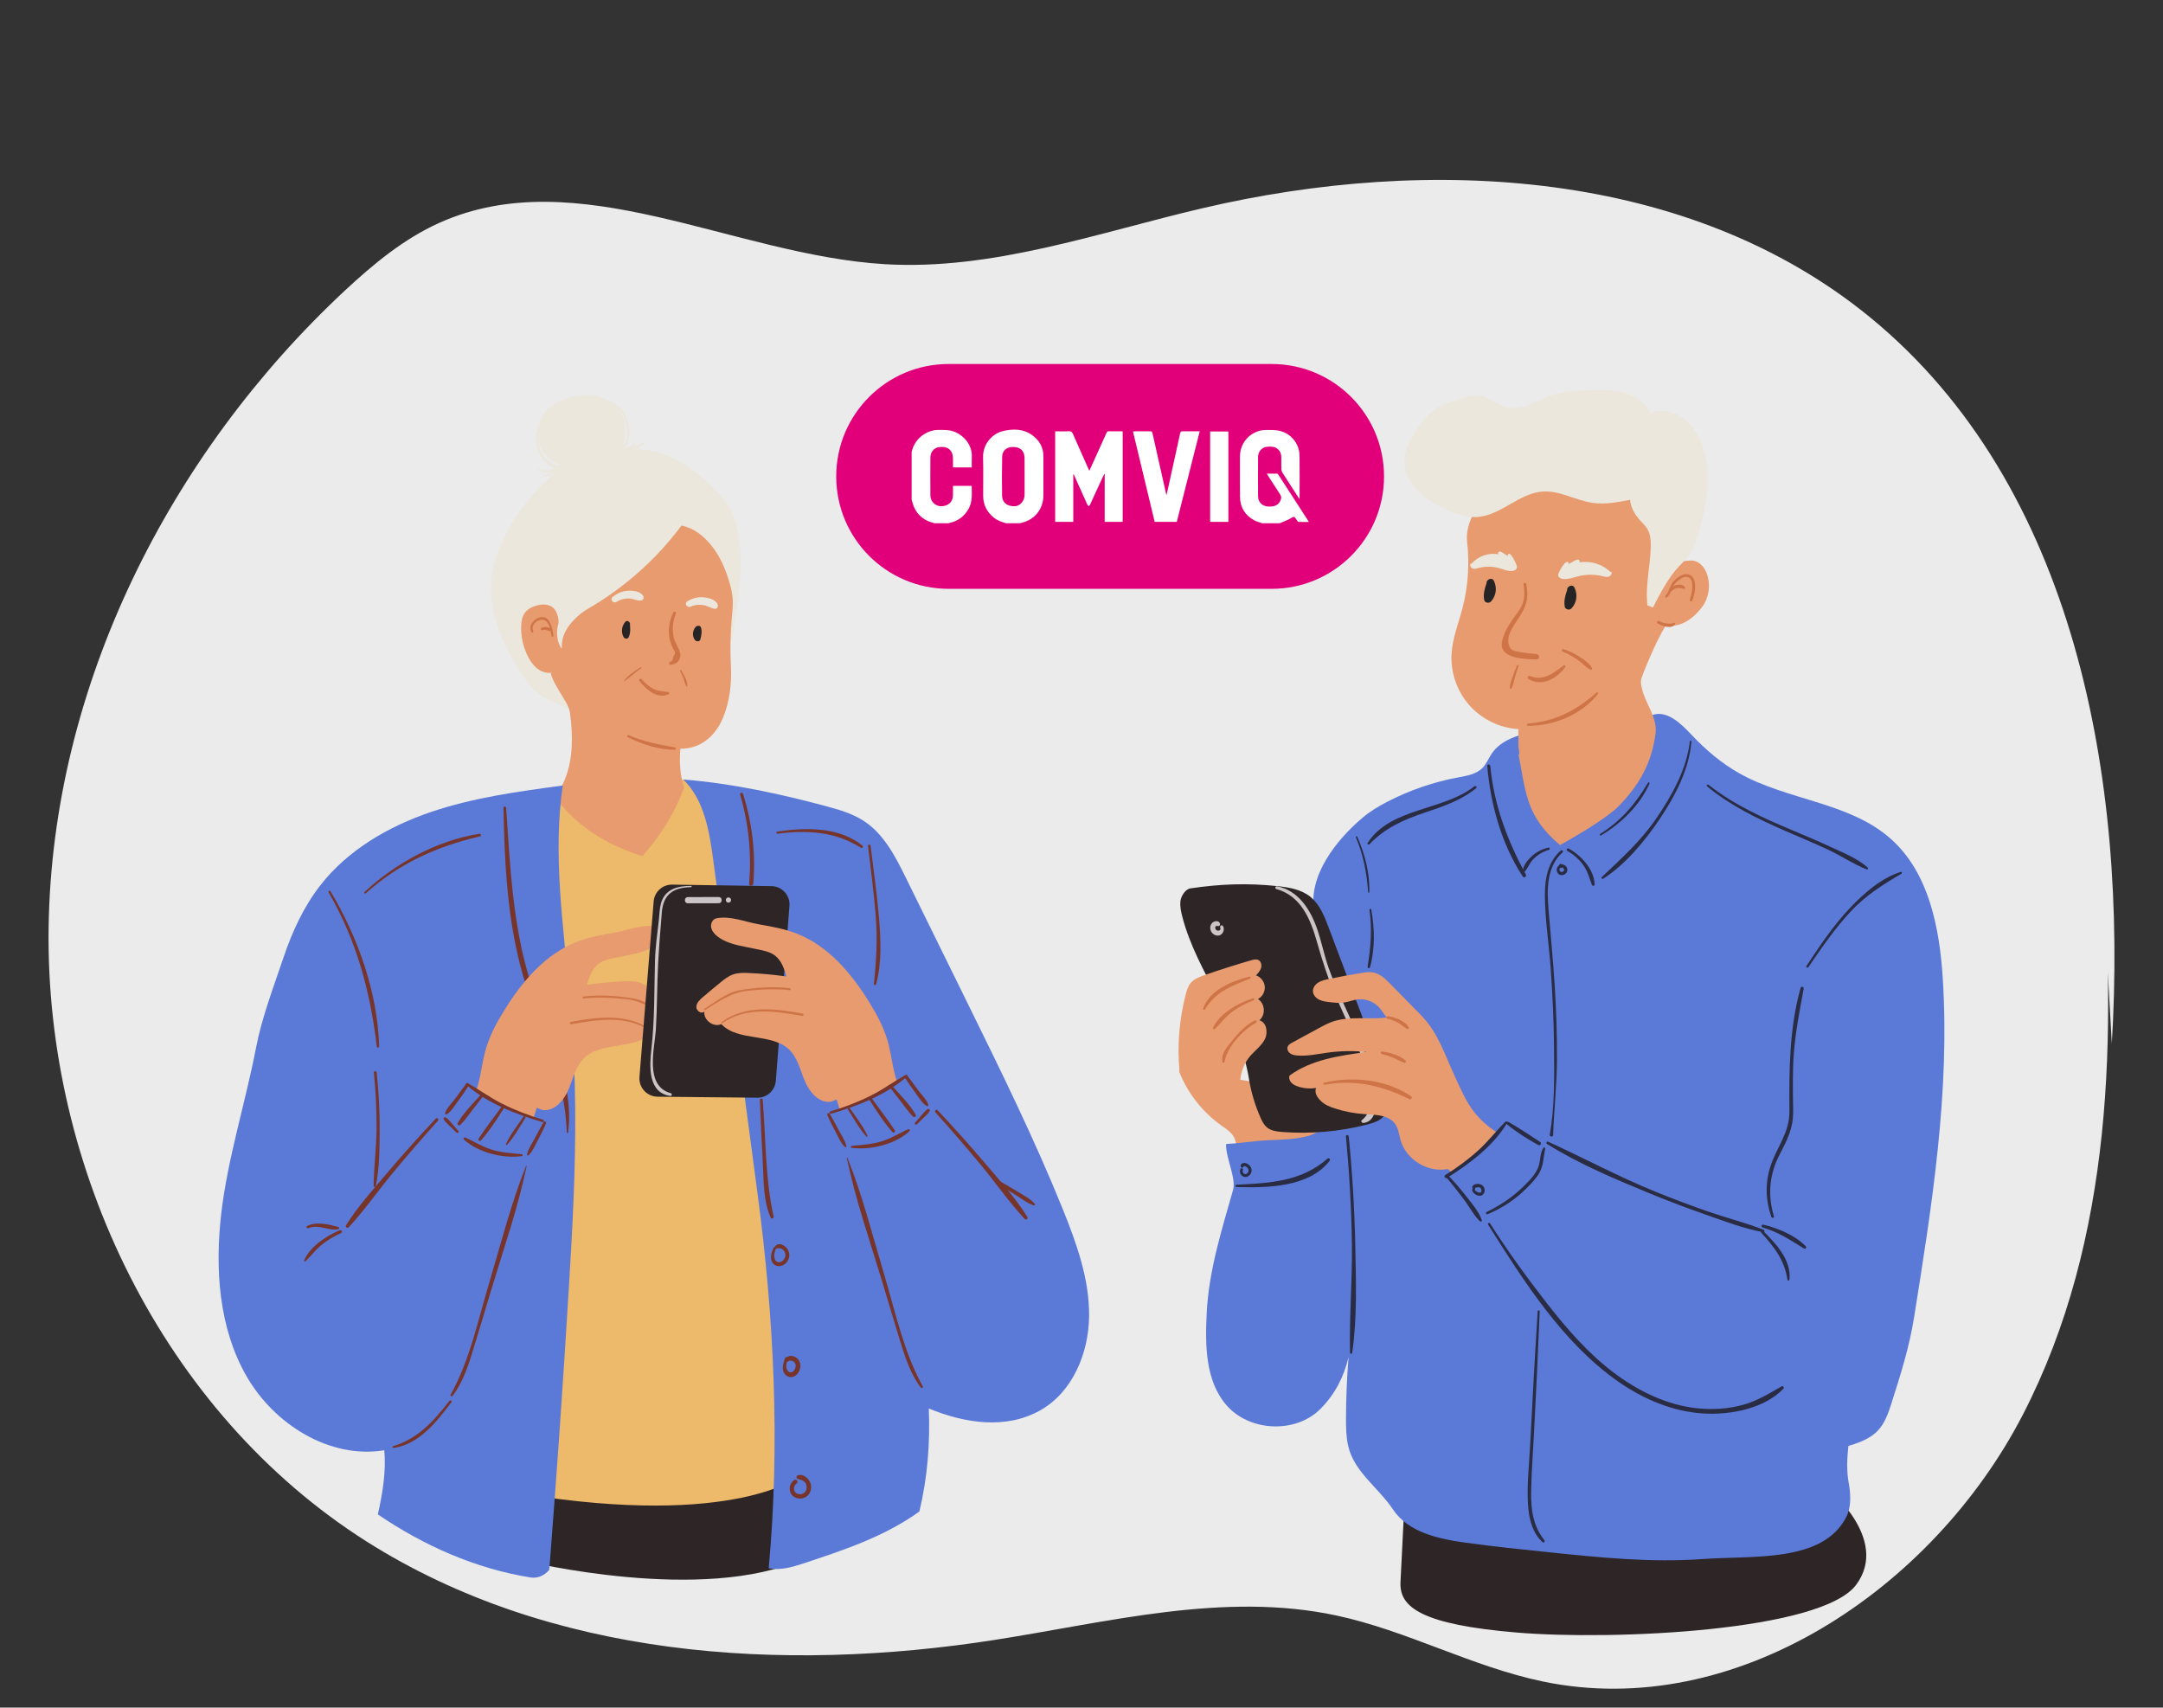 <?xml version="1.0" encoding="UTF-8"?> <svg xmlns="http://www.w3.org/2000/svg" xmlns:xlink="http://www.w3.org/1999/xlink" version="1.1" width="500pt" height="394.71pt" viewBox="0 0 500 394.71"><rect x="0" y="0" width="500" height="394.71" fill="#333333" stroke="none"/><defs><clipPath id="clip_402"><path transform="matrix(1,0,0,-1,0,394.71)" d="M0 394.71H500V0H0Z"></path></clipPath></defs><g><g id="layer_1" data-name=""> </g><g id="layer_1" data-name=""> </g><g id="layer_1" data-name=""> </g><g id="layer_1" data-name=""> </g><g id="layer_1" data-name=""> </g><g id="layer_1" data-name=""> </g><g id="layer_1" data-name=""><g clip-path="url(#clip_402)"><path transform="matrix(1,0,0,-1,488.171,241.229)" d="M0 0C3.649 61.125-8.441 128.958-55.78 167.798-97.587 202.1-157.613 205.432-210.263 193.086-234.527 187.396-258.703 178.695-283.582 180.162-318.622 182.228-354.65 204.104-386.658 189.698-394.828 186.021-401.843 180.212-408.399 174.107-449.121 136.183-476.145 82.47-476.933 26.829-477.721-28.812-450.46-85.279-403.458-115.067-361.101-141.911-307.593-145.568-258.051-137.803-231.874-133.7-205.193-126.651-179.28-132.182-162.921-135.674-147.903-144.03-131.527-147.443-87.001-156.722-41.401-126.132-20.539-85.716 .322-45.299 1.266 2.385-2.698 47.695" fill="#ebebeb"></path><path transform="matrix(1,0,0,-1,121.647,360.868)" d="M0 0C0 0 40.992-9.971 63.981 .554 86.97 11.079 70.628 34.899 70.628 34.899L18.003 32.96-4.985 19.111Z" fill="#2e2626"></path><path transform="matrix(1,0,0,-1,131.111,163.823)" d="M0 0C-2.03 1.252-4.416 1.873-6.363 3.251-8.217 4.562-9.551 6.473-10.772 8.388-14.76 14.645-18.043 21.79-17.539 29.193-17.23 33.729-15.507 38.067-13.28 42.03-10.209 47.493-5.764 52.138-.958 56.16-3.67 56.846-5.921 59.108-6.594 61.823-7.267 64.538-6.333 67.59-4.256 69.463-3.255 70.366-2.034 70.993-.777 71.478 1.72 72.441 4.493 72.87 7.092 72.232 9.691 71.594 12.075 69.775 12.974 67.254 13.831 64.851 13.286 62.202 12.734 59.711 16.814 60.455 20.81 59.639 24.555 57.856 28.3 56.072 31.557 53.39 34.437 50.405 35.592 49.209 36.7 47.949 37.524 46.506 38.377 45.011 38.907 43.352 39.284 41.673 40.864 34.637 39.825 27.309 38.78 20.173 38.572 18.75 38.362 17.322 37.98 15.936 37.594 14.534 37.033 13.184 36.366 11.892 33.969 7.243 30.116 3.305 25.382 1.081 17.648-2.552 7.272-4.487 0 0" fill="#ebe7dd"></path><path transform="matrix(1,0,0,-1,130.092,181.569)" d="M0 0 27.874 1.386 42.694-7.569 54.836-159.552C54.836-159.552 40.182-171.694-9.223-163.739L-13.828-23.898Z" fill="#edb96a"></path><path transform="matrix(1,0,0,-1,157.966,180.183)" d="M0 0C4.885-4.79 6.044-12.109 6.945-18.892 10.353-44.551 13.761-70.21 17.169-95.869 20.978-124.545 22.368-153.495 19.733-182.302 22.199-182.834 24.854-182.144 27.251-181.358 36.76-178.243 46.437-175.044 54.56-169.199 56.442-161.268 57.055-153.533 56.737-145.387 65.1-148.83 74.549-150.256 82.443-145.843 89.9-141.676 93.671-132.711 93.789-124.169 93.906-115.628 90.955-107.365 87.759-99.443 81.247-83.306 73.557-67.675 65.875-52.062 63.903-48.054 61.931-44.046 59.959-40.038 57.137-34.302 54.315-28.566 51.492-22.83 49.058-17.883 46.425-12.704 41.83-9.657 39.247-7.944 36.223-7.038 33.23-6.232 22.392-3.312 11.189-.885 0 0" fill="#5b79d7"></path><path transform="matrix(1,0,0,-1,148.507,197.893)" d="M0 0C4.12 4.668 7.478 9.966 9.613 15.814 8.7 18.828 8.48 21.696 8.785 24.829 13.329 24.753 16.784 27.666 18.565 31.847 20.17 35.613 20.665 39.867 20.451 43.955 20.256 47.659 20.326 51.376 20.658 55.07 20.789 56.53 20.962 57.996 20.865 59.459 20.769 60.905 20.411 62.323 19.982 63.708 19.102 66.55 17.895 69.332 16.046 71.663 14.197 73.995 11.945 75.784 9.041 76.433 1.73 66.594-8.16 58.689-19.367 53.727-19.358 55.101-19.772 56.875-20.921 57.629-21.951 58.305-23.307 58.252-24.494 57.918-25.527 57.628-26.543 57.112-27.175 56.244-27.805 55.38-27.984 54.269-28.024 53.2-28.117 50.754-27.569 48.287-26.45 46.11-25.892 45.025-25.176 43.992-24.193 43.269-23.21 42.545-21.929 42.162-20.743 42.449-20.899 42.392-21.056 42.335-21.212 42.279-20.736 40.498-19.581 38.781-18.65 37.191-17.883 35.88-16.948 34.595-16.747 33.089-16.059 27.919-15.98 22.56-17.934 17.724-18.493 16.341-19.273 14.91-20.632 14.298-15.858 7.237-8.156 2.474 0 0" fill="#e79b6e"></path><path transform="matrix(1,0,0,-1,159.646,140.224)" d="M0 0C.988 .44 2.09 .529 3.15 .323 4.029 .152 4.732-.436 5.625-.495 6.21-.533 6.412 .112 6.225 .552 5.754 1.665 4.133 2.04 3.042 2.155 1.711 2.296 .406 1.935-.736 1.259-1.562 .771-.839-.374 0 0" fill="#ebe7dd"></path><path transform="matrix(1,0,0,-1,142.462,139.142)" d="M0 0C.898 .556 1.867 .821 2.926 .807 3.865 .794 4.713 .256 5.627 .321 6.141 .357 6.511 .888 6.228 1.368 5.579 2.47 3.924 2.658 2.75 2.604 1.384 2.541 .175 1.984-.884 1.145-1.537 .628-.694-.43 0 0" fill="#ebe7dd"></path><path transform="matrix(1,0,0,-1,144.521,143.771)" d="M0 0C-.834-1.012-.996-2.339-.365-3.503-.14-3.919 .61-3.98 .817-3.503 1.063-2.935 1.17-2.346 1.156-1.726 1.144-1.191 1.164-.482 .865-.024 .609 .368 .074 .185 .029-.251-.019-.704 .156-1.114 .068-1.579-.016-2.016-.189-2.405-.365-2.812H.817C.5-2.227 .537-1.491 .968-.968 1.524-.293 .561 .681 0 0" fill="#272425"></path><path transform="matrix(1,0,0,-1,160.846,144.885)" d="M0 0C-.764-.81-.913-2.103-.229-3.015 .116-3.474 .903-3.488 1.069-2.845 1.285-2.004 1.511-.877 1.136-.059 .905 .444 .254 .204 .09-.195-.054-.544-.018-.955-.078-1.326-.14-1.708-.212-2.091-.3-2.468 .095-2.363 .491-2.259 .886-2.155 .619-1.813 .692-1.273 .968-.968 1.556-.317 .608 .644 0 0" fill="#272425"></path><path transform="matrix(1,0,0,-1,155.649,141.538)" d="M0 0C-.79-1.689-1.191-3.46-.974-5.332-.873-6.196-.662-7.04-.323-7.843-.217-8.093-.02-8.341 .048-8.599 .507-9.091 .488-9.625-.008-10.199 .004-10.871-.269-11.309-.829-11.513-1.095-11.672-.997-12.136-.665-12.119 .81-12.043 1.875-10.938 1.555-9.408 1.301-8.189 .408-7.135 .111-5.896-.354-3.954-.146-2.09 .584-.246 .717 .088 .153 .328 0 0" fill="#cf7447"></path><path transform="matrix(1,0,0,-1,147.797,157.384)" d="M0 0C1.426-1.922 4.185-4.321 6.764-3.084 6.968-2.986 6.935-2.603 6.697-2.571 5.507-2.409 4.383-2.406 3.276-1.858 2.206-1.328 1.298-.493 .529 .408 .284 .695-.229 .308 0 0" fill="#cf7447"></path><path transform="matrix(1,0,0,-1,148.112,154.203)" d="M0 0C-1.334-.857-2.869-1.84-3.834-3.121-3.878-3.179-3.793-3.26-3.734-3.221-2.39-2.304-1.23-1.137 .136-.233 .279-.137 .147 .094 0 0" fill="#cf7447"></path><path transform="matrix(1,0,0,-1,157.22,155.128)" d="M0 0C.331-.613 .621-1.244 .851-1.902 1.034-2.426 1.125-2.994 1.407-3.477 1.476-3.596 1.651-3.539 1.658-3.409 1.719-2.224 .869-.824 .281 .164 .174 .345-.099 .184 0 0" fill="#cf7447"></path><path transform="matrix(1,0,0,-1,145.091,170.391)" d="M0 0C3.327-1.605 7.175-2.975 10.917-2.892 11.197-2.886 11.282-2.441 10.986-2.385 7.24-1.674 3.787-1.127 .266 .455-.039 .592-.309 .149 0 0" fill="#cf7447"></path><path transform="matrix(1,0,0,-1,127.936,146.901)" d="M0 0C-.266 1.576-.666 4.581-2.948 4.237-4.45 4.01-5.881 2.27-5.103 .8-4.957 .524-4.547 .767-4.686 1.043-5.476 2.615-2.963 4.444-1.673 3.291-.79 2.502-.657 .974-.444-.122-.387-.415 .049-.288 0 0" fill="#cf7447"></path><path transform="matrix(1,0,0,-1,125.331,145.67)" d="M0 0C.362 .115 .728 .117 1.091 .001 1.359-.085 1.575-.283 1.865-.196 1.955-.169 2.015-.089 2.018 .004 2.028 .445 1.503 .629 1.138 .707 .676 .807 .207 .702-.212 .502-.493 .368-.295-.094 0 0" fill="#cf7447"></path><path transform="matrix(1,0,0,-1,126.975,362.867)" d="M0 0C1.699 21.71 3.206 43.435 4.521 65.171 5.352 78.918 6.107 92.681 5.991 106.453 5.916 115.284 5.483 124.111 4.693 132.907 3.256 148.911 .761 165.404 3.118 181.298-7.178 179.915-17.55 178.514-27.385 175.17-37.221 171.826-46.601 166.37-52.975 158.167-56.826 153.211-59.465 147.41-61.468 141.462-63.734 134.732-66.451 127.665-67.788 120.691-70.206 108.079-74.394 94.998-75.845 82.238-77.296 69.478-76.394 55.959-70.018 44.812-63.642 33.664-50.825 25.57-38.152 27.642-37.679 22.751-38.554 17.607-39.631 12.813-28.992 5.578-17.044 .275-4.34-1.762-2.663-2.03-1.111-1.285 0 0" fill="#5b79d7"></path><path transform="matrix(1,0,0,-1,116.388,186.711)" d="M0 0C.242-13.035 .891-26.282 4.542-38.876 6.26-44.803 8.732-50.474 10.805-56.278 12.99-62.392 14.394-68.55 14.633-75.057 14.64-75.257 14.912-75.245 14.936-75.057 16.467-62.995 9.769-51.463 6.243-40.323 2.113-27.273 1.55-13.552 .606 0 .579 .385-.007 .394 0 0" fill="#77342a"></path><path transform="matrix(1,0,0,-1,171.083,183.686)" d="M0 0C1.99-6.694 2.672-13.617 2.09-20.573 2.039-21.185 2.994-21.182 3.044-20.573 3.622-13.519 2.806-6.561 .671 .185 .536 .61-.128 .432 0 0" fill="#77342a"></path><path transform="matrix(1,0,0,-1,175.661,254.232)" d="M0 0C.186-4.918 .411-9.833 .681-14.747 .908-18.904 .764-23.374 2.504-27.243 2.68-27.634 3.257-27.346 3.17-26.962 1.207-18.227 1.376-8.909 .651 0 .617 .412-.016 .423 0 0" fill="#77342a"></path><path transform="matrix(1,0,0,-1,178.879,288.366)" d="M0 0C-.527-1.024-1-2.424-.314-3.486 .395-4.582 1.809-4.498 2.7-3.688 3.662-2.813 3.884-1.416 3.146-.33 2.559 .533 1.11 1.328 .317 .284 .179 .102 .364-.228 .593-.197 1.361-.096 1.954-.145 2.416-.869 2.885-1.604 2.701-2.475 2.052-3.04 1.403-3.605 .472-3.501 .195-2.623-.046-1.859 .168-.99 .475-.277 .611 .039 .166 .322 0 0" fill="#77342a"></path><path transform="matrix(1,0,0,-1,181.353,314.222)" d="M0 0C-.387-1.178-.754-2.6 .252-3.585 1.135-4.45 2.339-4.169 3.052-3.256 3.736-2.381 3.92-1.087 3.261-.144 2.967 .276 2.521 .58 2.031 .726 1.783 .799 1.523 .829 1.265 .809 1.028 .791 .803 .593 .604 .577-.56 .482 .465-1.194 1.078-.25 1.05-.294 1.578-.302 1.649-.319 1.906-.379 2.157-.52 2.323-.729 2.716-1.219 2.603-1.95 2.284-2.443 1.84-3.13 1.094-3.232 .64-2.483 .221-1.792 .461-.903 .638-.176 .74 .24 .133 .404 0 0" fill="#77342a"></path><path transform="matrix(1,0,0,-1,183.628,342.081)" d="M0 0C-.981-.646-1.37-1.94-.862-3.02-.304-4.203 1.176-4.59 2.336-4.107 3.576-3.591 4.114-2.174 3.778-.915 3.456 .295 1.981 1.589 .689 1.021 .408 .898 .42 .422 .689 .295 1.404-.044 2.184-.024 2.62-.815 3.021-1.54 2.877-2.596 2.15-3.057 1.542-3.442 .61-3.388 .161-2.787-.287-2.186-.126-1.257 .493-.843 1.011-.495 .528 .347 0 0" fill="#77342a"></path><path transform="matrix(1,0,0,-1,107.527,256.469)" d="M0 0C.651 .574 .837 1.092 1.304 1.823 3.528 5.304 3.585 9.69 4.683 13.671 5.6 17 7.263 20.074 9.085 23.006 13.191 29.615 18.512 35.92 25.76 38.748 28.577 39.848 31.579 40.377 34.558 40.901 37.827 41.475 41.073 42.914 44.332 42.288 45.201 42.121 45.708 41.105 45.565 40.231 45.422 39.358 44.795 38.64 44.097 38.094 42.225 36.63 39.802 36.118 37.472 35.648 36.535 35.459 35.599 35.269 34.663 35.081 33.291 34.803 31.864 34.502 30.76 33.641 29.296 32.5 28.679 30.609 28.14 28.832 31.009 29.252 33.928 29.51 36.826 29.639 38.061 29.694 39.329 29.717 40.496 29.307 41.562 28.932 42.47 28.22 43.348 27.509 44.739 26.384 46.107 25.231 47.47 24.073 48.185 23.466 48.955 22.744 48.985 21.807 49.014 20.87 47.709 20.036 47.122 20.767 47.428 18.794 45.023 16.986 43.213 17.827 39.257 13.676 31.491 15.883 27.43 11.834 25.532 9.942 24.953 7.147 23.916 4.676 22.88 2.205 20.812-.308 18.137-.143 17.66-.114 17.01 .266 16.549 .391 15.972-1.437 15.46-3.426 14.59-5.134 8.813-5.283 4.463-3.671 0 0" fill="#e79b6e"></path><path transform="matrix(1,0,0,-1,154.69,235.132)" d="M0 0C-2.616 1.641-5.277 3.858-8.4 4.367-12.084 4.967-16.071 5.224-19.78 4.795-20.062 4.762-20.069 4.317-19.78 4.346-16.465 4.677-13.154 4.531-9.847 4.165-6.1 3.75-3.297 1.654-.159-.271 .014-.377 .171-.107 0 0" fill="#cf7447"></path><path transform="matrix(1,0,0,-1,150.659,238.152)" d="M0 0C-5.535 4.022-12.418 3.103-18.743 1.936-19.091 1.872-18.942 1.345-18.596 1.406-12.368 2.502-5.687 3.594-.161-.276 .008-.395 .164-.119 0 0" fill="#cf7447"></path><path transform="matrix(1,0,0,-1,101.436,262.3)" d="M0 0C2.819 3.45 3.443 8.34 6.151 11.878 11.81 7.563 18.612 5.068 25.299 2.635 25.938 2.403 26.578 2.17 27.217 1.937 25.228-2.459 23.964-6.941 22.872-11.641 23.286-11.589 23.097-11.033 23.51-10.981 15.025-8.191 7.155-5.348 0 0" fill="#5b79d7"></path><path transform="matrix(1,0,0,-1,125.513,258.822)" d="M0 0C-3.233 .968-6.379 2.175-9.4 3.685-12.205 5.088-14.697 6.926-17.407 8.469-17.649 8.607-17.933 8.268-17.713 8.072-12.951 3.852-6.187 1.213-.146-.53 .195-.629 .339-.101 0 0" fill="#77342a"></path><path transform="matrix(1,0,0,-1,125.663,259.369)" d="M0 0C-.746-1.281-1.428-2.595-2.123-3.904-2.73-5.047-3.558-6.198-3.833-7.472-3.877-7.672-3.641-7.822-3.487-7.674-2.547-6.774-2.018-5.458-1.41-4.321-.709-3.01-.034-1.689 .552-.323 .71 .045 .213 .366 0 0" fill="#77342a"></path><path transform="matrix(1,0,0,-1,107.658,250.656)" d="M0 0C-.842-1.16-1.702-2.309-2.562-3.456-3.299-4.438-4.399-5.439-4.774-6.623-4.843-6.842-4.584-7.024-4.395-6.915-3.372-6.323-2.647-5.024-1.946-4.09-1.039-2.881-.188-1.639 .639-.374 .904 .031 .275 .378 0 0" fill="#77342a"></path><path transform="matrix(1,0,0,-1,120.981,258.14)" d="M0 0C-1.366-2.018-2.992-4.056-4.02-6.27-4.095-6.432-3.893-6.627-3.756-6.474-2.104-4.639-.869-2.343 .465-.272 .654 .022 .193 .285 0 0" fill="#77342a"></path><path transform="matrix(1,0,0,-1,115.898,255.876)" d="M0 0C-1.732-2.455-3.652-4.813-5.272-7.341-5.477-7.66-5-8.036-4.744-7.749-2.724-5.496-1.07-2.868 .562-.328 .791 .028 .238 .337 0 0" fill="#77342a"></path><path transform="matrix(1,0,0,-1,111.449,252.698)" d="M0 0C-1.888-2.16-4.22-4.38-5.64-6.882-5.85-7.251-5.365-7.619-5.059-7.33-4.011-6.344-3.171-5.049-2.283-3.916-1.375-2.757-.477-1.591 .436-.436 .677-.132 .266 .304 0 0" fill="#77342a"></path><path transform="matrix(1,0,0,-1,120.583,266.788)" d="M0 0C-2.3 .218-4.545 .336-6.776 1.006-9.027 1.681-10.899 2.878-12.999 3.847-13.276 3.974-13.601 3.635-13.346 3.398-10.102 .379-4.266-1.061 .06-.441 .328-.402 .232-.022 0 0" fill="#77342a"></path><path transform="matrix(1,0,0,-1,105.944,261.416)" d="M0 0C-.479 .559-.961 1.116-1.448 1.669-1.882 2.161-2.338 2.783-2.901 3.126-3.198 3.307-3.516 2.953-3.362 2.665-3.05 2.085-2.448 1.595-1.981 1.136-1.457 .621-.928 .111-.397-.397-.133-.649 .233-.272 0 0" fill="#77342a"></path><path transform="matrix(1,0,0,-1,121.597,269.507)" d="M0 0C-3.489-8.762-5.842-18.076-8.536-27.109-11.106-35.729-13.024-44.951-17.421-52.859-17.594-53.17-17.16-53.401-16.956-53.131-14.504-49.874-13.258-45.871-12.078-42.02-10.679-37.455-9.319-32.878-7.94-28.308-5.123-18.974-1.833-9.59 .138-.038 .157 .054 .034 .085 0 0" fill="#77342a"></path><path transform="matrix(1,0,0,-1,100.74,258.554)" d="M0 0C-3.77-4.02-7.466-8.114-11.03-12.319-14.365-16.257-18.012-20.278-20.752-24.662-20.986-25.037-20.44-25.467-20.135-25.138-16.525-21.236-13.414-16.764-10.021-12.662-6.603-8.531-3.097-4.476 .5-.5 .804-.164 .313 .334 0 0" fill="#77342a"></path><path transform="matrix(1,0,0,-1,155.385,204.478)" d="M0 0 22.949-.348C25.391-.385 27.296-2.475 27.106-4.91L23.955-45.348C23.782-47.568 21.918-49.275 19.692-49.253L-3.388-49.021C-5.844-48.996-7.763-46.894-7.565-44.446L-4.284-3.892C-4.104-1.668-2.23 .034 0 0" fill="#2e2626"></path><path transform="matrix(1,0,0,-1,209.951,254.549)" d="M0 0C-.651 .574-.837 1.092-1.304 1.823-3.528 5.304-3.585 9.69-4.683 13.671-5.6 17-7.263 20.074-9.085 23.006-13.191 29.615-18.512 35.92-25.76 38.748-28.577 39.848-31.579 40.377-34.558 40.901-37.827 41.475-41.073 42.914-44.332 42.288-45.201 42.121-45.708 41.105-45.565 40.231-45.422 39.358-44.795 38.639-44.098 38.094-42.225 36.63-39.802 36.118-37.472 35.648-36.535 35.459-35.599 35.269-34.663 35.08-33.291 34.803-31.864 34.502-30.76 33.641-29.296 32.5-28.679 30.609-28.14 28.832-31.009 29.252-33.928 29.51-36.826 29.639-38.061 29.694-39.329 29.717-40.496 29.307-41.562 28.932-42.47 28.22-43.349 27.509-44.739 26.384-46.107 25.231-47.47 24.073-48.185 23.466-48.955 22.744-48.985 21.807-49.014 20.87-47.709 20.036-47.122 20.767-47.428 18.794-45.023 16.986-43.213 17.827-39.257 13.676-31.491 15.883-27.43 11.834-25.532 9.942-24.953 7.147-23.916 4.676-22.88 2.205-20.812-.308-18.137-.143-17.66-.114-17.01 .266-16.549 .391-15.973-1.437-15.46-3.426-14.59-5.134-8.813-5.283-4.463-3.672 0 0" fill="#e79b6e"></path><path transform="matrix(1,0,0,-1,162.947,233.483)" d="M0 0C3.138 1.925 5.948 4.009 9.688 4.436 12.992 4.813 16.31 4.948 19.621 4.617 19.91 4.588 19.904 5.033 19.621 5.066 15.915 5.495 11.92 5.256 8.242 4.638 5.116 4.113 2.462 1.916-.159 .271-.329 .164-.173-.106 0 0" fill="#cf7447"></path><path transform="matrix(1,0,0,-1,166.98,236.508)" d="M0 0C5.523 3.869 12.21 2.778 18.435 1.682 18.78 1.622 18.93 2.148 18.581 2.212 12.254 3.38 5.374 4.299-.161 .276-.326 .157-.17-.119 0 0" fill="#cf7447"></path><path transform="matrix(1,0,0,-1,159.745,204.774)" d="M0 0C-3.096 .016-6.037-.74-6.95-4.022-7.291-5.245-7.292-6.534-7.433-7.787-7.79-10.973-8.249-14.109-8.337-17.322-8.524-24.144-8.391-30.981-9.172-37.772-9.62-41.667-9.987-47.868-4.758-48.548-4.395-48.596-4.335-48.014-4.673-47.92-10.847-46.218-8.404-37.653-8.128-33.031-7.824-27.957-7.878-22.872-7.603-17.798-7.39-13.876-7.081-9.971-6.748-6.06-6.399-1.959-4.121-.355 0-.292 .188-.289 .188-.001 0 0" fill="#ccc5c8"></path><path transform="matrix(1,0,0,-1,216.041,260.38)" d="M0 0C-2.819 3.45-3.442 8.34-6.151 11.878-11.81 7.563-18.611 5.069-25.299 2.635-25.938 2.403-26.578 2.17-27.217 1.937-25.228-2.459-23.964-6.941-22.872-11.641-23.286-11.589-23.097-11.033-23.51-10.981-15.025-8.191-7.155-5.348 0 0" fill="#5b79d7"></path><path transform="matrix(1,0,0,-1,166.167,208.779)" d="M0 0-7.184-.014C-7.542-.015-7.833 .275-7.834 .633V.769C-7.835 1.127-7.545 1.418-7.187 1.419L-.003 1.433C.355 1.434 .647 1.144 .647 .786L.648 .65C.648 .292 .358 .001 0 0" fill="#ccc5c8"></path><path transform="matrix(1,0,0,-1,168.995,208.039)" d="M0 0C.001-.335-.27-.607-.605-.607-.94-.608-1.212-.337-1.212-.002-1.213 .332-.942 .604-.607 .605-.273 .606-.001 .335 0 0" fill="#ccc5c8"></path><path transform="matrix(1,0,0,-1,192.111,257.432)" d="M0 0C6.039 1.743 12.805 4.382 17.566 8.602 17.785 8.796 17.505 9.138 17.261 8.999 14.551 7.456 12.056 5.621 9.254 4.215 6.235 2.702 3.086 1.498-.146 .53-.484 .429-.341-.099 0 0" fill="#77342a"></path><path transform="matrix(1,0,0,-1,191.263,257.772)" d="M0 0C.587-1.366 1.261-2.687 1.962-3.998 2.57-5.135 3.099-6.451 4.039-7.351 4.193-7.499 4.429-7.35 4.386-7.149 4.11-5.875 3.282-4.725 2.675-3.581 1.98-2.273 1.298-.958 .552 .323 .339 .688-.158 .368 0 0" fill="#77342a"></path><path transform="matrix(1,0,0,-1,209.181,249.109)" d="M0 0C.828-1.265 1.679-2.507 2.586-3.716 3.287-4.651 4.012-5.95 5.034-6.541 5.223-6.65 5.482-6.468 5.413-6.249 5.04-5.07 3.934-4.059 3.201-3.082 2.341-1.935 1.482-.786 .639 .374 .365 .752-.265 .405 0 0" fill="#77342a"></path><path transform="matrix(1,0,0,-1,196.031,256.492)" d="M0 0C1.334-2.071 2.569-4.368 4.221-6.202 4.357-6.354 4.561-6.161 4.486-5.999 3.457-3.784 1.831-1.746 .465 .272 .272 .556-.189 .294 0 0" fill="#77342a"></path><path transform="matrix(1,0,0,-1,201.018,254.284)" d="M0 0C1.631-2.539 3.286-5.168 5.306-7.421 5.56-7.704 6.041-7.335 5.834-7.013 4.214-4.485 2.294-2.126 .562 .328 .324 .666-.23 .357 0 0" fill="#77342a"></path><path transform="matrix(1,0,0,-1,205.592,251.215)" d="M0 0C.913-1.155 1.811-2.321 2.72-3.48 3.609-4.614 4.447-5.907 5.495-6.894 5.799-7.18 6.288-6.818 6.077-6.445 4.656-3.944 2.325-1.723 .436 .436 .17 .741-.241 .304 0 0" fill="#77342a"></path><path transform="matrix(1,0,0,-1,196.835,265.309)" d="M0 0C4.327-.621 10.162 .82 13.406 3.839 13.658 4.074 13.338 4.417 13.059 4.288 10.958 3.319 9.086 2.122 6.836 1.447 4.604 .777 2.36 .659 .06 .441-.17 .419-.27 .039 0 0" fill="#77342a"></path><path transform="matrix(1,0,0,-1,211.931,259.892)" d="M0 0C.531 .508 1.06 1.018 1.584 1.533 2.051 1.991 2.655 2.483 2.965 3.062 3.12 3.35 2.802 3.703 2.505 3.522 1.94 3.179 1.486 2.559 1.052 2.066 .565 1.513 .083 .956-.397 .397-.63 .125-.264-.253 0 0" fill="#77342a"></path><path transform="matrix(1,0,0,-1,195.743,267.625)" d="M0 0C1.971-9.552 5.262-18.936 8.078-28.269 9.457-32.84 10.817-37.417 12.216-41.981 13.398-45.835 14.641-49.835 17.095-53.092 17.298-53.362 17.733-53.132 17.56-52.821 13.162-44.913 11.245-35.691 8.674-27.071 5.981-18.038 3.628-8.724 .138 .038 .105 .123-.019 .092 0 0" fill="#77342a"></path><path transform="matrix(1,0,0,-1,216.238,257.133)" d="M0 0C3.597-3.977 7.103-8.031 10.521-12.162 13.914-16.264 17.024-20.735 20.635-24.638 20.937-24.964 21.489-24.541 21.252-24.162 18.511-19.777 14.866-15.758 11.529-11.82 7.966-7.614 4.27-3.521 .5 .5 .187 .833-.304 .336 0 0" fill="#77342a"></path><path transform="matrix(1,0,0,-1,230.627,273.643)" d="M0 0C1.466-.889 2.922-1.794 4.371-2.709 5.647-3.515 6.91-4.524 8.359-4.981 8.582-5.051 8.707-4.77 8.572-4.615 7.576-3.467 6.104-2.722 4.824-1.935 3.363-1.038 1.882-.176 .391 .669-.044 .915-.426 .258 0 0" fill="#77342a"></path><path transform="matrix(1,0,0,-1,103.922,323.768)" d="M0 0C-3.616-4.637-7.237-8.768-13.048-10.511-13.317-10.592-13.199-10.961-12.934-10.922-6.977-10.049-2.961-4.817 .441-.34 .631-.089 .196 .251 0 0" fill="#77342a"></path><path transform="matrix(1,0,0,-1,78.499,284.379)" d="M0 0C-3.082-1.324-6.784-3.714-8.18-6.917-8.265-7.112-8.044-7.32-7.872-7.155-6.638-5.978-5.646-4.612-4.324-3.507-2.898-2.317-1.33-1.374 .368-.63 .798-.441 .426 .183 0 0" fill="#77342a"></path><path transform="matrix(1,0,0,-1,71.306,283.893)" d="M0 0C2.371 1.03 4.594-.714 6.939-.213 7.183-.16 7.164 .2 6.939 .263 4.734 .88 1.854 1.596-.3 .513-.648 .339-.343-.149 0 0" fill="#77342a"></path><path transform="matrix(1,0,0,-1,86.429,247.919)" d="M0 0C.429-4.356 .65-8.724 .619-13.102 .587-17.48-.012-21.834-.064-26.196-.068-26.475 .371-26.547 .432-26.263 1.301-22.182 1.297-17.749 1.33-13.588 1.367-9.048 1.117-4.515 .651 0 .608 .412-.041 .418 0 0" fill="#77342a"></path><path transform="matrix(1,0,0,-1,75.955,206.27)" d="M0 0C6.492-11.137 9.628-22.907 11.145-35.607 11.186-35.948 11.705-35.97 11.695-35.607 11.317-23.088 6.807-10.415 .446 .26 .276 .546-.168 .288 0 0" fill="#77342a"></path><path transform="matrix(1,0,0,-1,84.572,206.475)" d="M0 0C7.603 6.866 16.484 10.875 26.391 13.149 26.785 13.239 26.611 13.805 26.227 13.744 16.35 12.165 6.995 7.025-.309 .309-.517 .118-.208-.188 0 0" fill="#77342a"></path><path transform="matrix(1,0,0,-1,179.711,192.719)" d="M0 0C6.828 .896 13.381 .529 19.312-3.248 19.597-3.429 19.95-2.992 19.679-2.772 14.23 1.656 6.493 1.47-.067 .496-.345 .455-.282-.037 0 0" fill="#77342a"></path><path transform="matrix(1,0,0,-1,200.653,195.518)" d="M0 0C.618-5.319 1.332-10.639 1.77-15.977 2.213-21.38 1.935-26.548 1.354-31.924 1.322-32.218 1.785-32.266 1.861-31.992 3.227-27.017 2.952-21.538 2.519-16.449 2.051-10.951 1.27-5.475 .595 0 .549 .374-.044 .381 0 0" fill="#77342a"></path><path transform="matrix(1,0,0,-1,125.974,95.731)" d="M0 0C-2.305-2.525-2.785-6.797-1.002-9.742 .737-12.613 4.213-13.597 7.028-11.666 7.285-11.491 7.047-11.072 6.782-11.245 3.894-13.13 .422-11.549-.902-8.584-2.087-5.93-1.649-2.439 .151-.151 .233-.046 .095 .104 0 0" fill="#ebe7dd"></path><path transform="matrix(1,0,0,-1,138.221,92.328)" d="M0 0C2.647-.577 4.982-1.443 6.07-4.135 6.504-5.208 6.717-6.333 6.745-7.494 6.799-9.748 5.967-10.963 4.031-12.273 3.86-12.389 4.006-12.623 4.189-12.545 7.412-11.169 7.767-8.136 6.885-4.965 5.924-1.513 3.394-.294 .081 .292-.109 .326-.193 .042 0 0" fill="#ebe7dd"></path><path transform="matrix(1,0,0,-1,129.575,107.366)" d="M0 0C-1.533-1.156-3.23-1.764-5.087-1.006-5.218-.953-5.269-1.145-5.175-1.217-3.426-2.547-1.258-1.499 .207-.269 .354-.145 .156 .117 0 0" fill="#ebe7dd"></path><path transform="matrix(1,0,0,-1,129.646,107.612)" d="M0 0C-1.154-1.036-2.447-1.645-3.814-2.332-3.997-2.425-3.867-2.701-3.677-2.655-2.186-2.294-.841-1.296 .25-.25 .415-.091 .168 .151 0 0" fill="#ebe7dd"></path><path transform="matrix(1,0,0,-1,143.767,104.087)" d="M0 0C1.205-.086 2.369 .367 3.13 1.316 3.285 1.509 3.035 1.778 2.853 1.594 2.087 .822 1.091 .395 0 .46-.296 .478-.294 .021 0 0" fill="#ebe7dd"></path><path transform="matrix(1,0,0,-1,144.084,104.248)" d="M0 0C1.794 .018 3.83 .542 5.08 1.912 5.19 2.033 5.051 2.226 4.903 2.141 3.3 1.227 1.894 .471 0 .387-.248 .376-.251-.002 0 0" fill="#ebe7dd"></path><path transform="matrix(1,0,0,-1,136.741,140.035)" d="M0 0C-1.706-1.148-3.386-2.381-4.703-3.961-6.02-5.54-6.861-7.212-6.867-9.268-6.868-9.452-6.931-9.976-6.761-10.045-8.087-8.646-8.472-5.189-7.141-2.996-5.81-.804-2.564 .043 0 0" fill="#ebe7dd"></path><path transform="matrix(1,0,0,-1,272.536,247.597)" d="M0 0C1.948-5.009 5.39-9.426 9.77-12.54 10.835-13.297 11.995-14.021 12.643-15.155 13.359-16.406 13.327-17.932 13.275-19.372 13.145-22.974 13.015-26.576 12.886-30.177 19.738-29.838 26.688-29.579 32.928-26.727 33.416-26.504 33.919-26.249 34.228-25.811 34.669-25.186 30.593-25.634 30.52-24.873 30.21-21.638 32.771-16.833 32.943-13.99 33.139-10.746 30.278-7.921 27.675-5.976 24.66-3.723 20.783-3.06 17.066-2.463 11.484-1.567 5.902-.671 .321 .225 .223 .057 .098 .168 0 0" fill="#e79b6e"></path><path transform="matrix(1,0,0,-1,324.659,347.275)" d="M0 0C0 0-.614-12.591-.921-18.426-1.228-24.261 3.992-28.254 26.104-30.096 48.215-31.939 96.431-29.789 104.416-19.04 112.401-8.292 97.352 3.685 97.352 3.685Z" fill="#2e2626"></path><path transform="matrix(1,0,0,-1,381.89,165.299)" d="M0 0C3.366 1.238 6.606-1.866 9.062-4.48 12.327-7.954 15.99-11.095 20.144-13.436 31.286-19.714 45.565-20.084 55.141-28.561 64.009-36.411 66.465-49.166 67.21-60.987 68.857-87.138 64.711-113.268 60.579-139.143 59.456-146.178 57.427-152.535 55.258-159.321 54.563-161.497 53.76-163.723 52.19-165.382 50.216-167.469 47.325-168.363 44.571-169.177 44.848-169.044 45.125-168.912 45.402-168.779 45.093-171.541 44.938-174.559 45.431-177.295 45.924-180.03 46.13-182.993 44.842-185.456 39.342-195.969 23.388-194.223 11.555-195.079-.278-195.936-12.152-194.711-23.953-193.488-30.334-192.827-36.716-192.165-43.07-191.292-49.367-190.426-56.351-188.912-59.878-183.624-63.314-178.473-68.902-174.924-70.254-168.882-70.718-166.806-70.752-164.66-70.747-162.532-70.734-157.805-70.536-153.08-70.154-148.369-71.255-152.993-73.304-156.991-76.655-160.362-82.413-166.155-93.135-165.636-98.446-159.432-103.27-153.797-103.318-145.619-102.95-138.211-102.466-128.465-99.515-119.109-96.848-109.723-96.085-107.039-98.686-101.912-98.451-99.132-95.257-98.985-92.104-98.421-88.91-98.274-85.561-98.12-82.841-98.107-79.584-97.309-78.342-97.005-76.717-96.079-75.725-95.272-74.733-94.466-74.383-95.451-74.779-94.235-78.027-84.276-78.707-73.899-78.303-63.431-78.07-57.39-77.044-51.294-78.098-45.341-79.534-37.225-73.137-28.949-66.832-23.641-65.099-22.182-63.135-21.02-61.121-19.982-56.016-17.349-50.526-15.465-44.88-14.407-42.83-14.023-40.599-13.668-39.154-12.163-38.259-11.231-37.793-9.977-37.071-8.906-34.961-5.774-30.988-4.57-27.3-3.758-19.039-1.94-7.938-2.92 0 0" fill="#5b79d7"></path><path transform="matrix(1,0,0,-1,385.121,144.531)" d="M0 0C-2.356-3.56-5.619-11.847-5.751-12.469-5.902-13.178-5.744-13.913-5.577-14.618-4.703-18.3-1.93-21.324-2.427-25.075-3.327-31.876-6.192-36.936-10.985-41.844-13.603-44.526-21.225-49.015-24.517-50.805-32.564-44.039-32.389-38.328-34.135-29.711-33.615-30.446-34.136-28.593-34.135-27.707-34.133-26.526-34.133-25.188-34.133-24.007-38.446-23.744-42.624-21.705-45.484-18.465-48.344-15.226-49.85-10.827-49.576-6.514-49.35-2.979-48 .372-47.093 3.798-45.761 8.83-45.382 14.114-45.982 19.285-46.476 23.547-43.622 27.965-40.581 30.991-37.227 34.328-32.184 35.227-27.461 35.511-24.357 35.698-21.24 35.692-18.137 35.491-12.991 35.16-7.166 33.817-4.709 29.284-2.087 24.447-4.516 18.075-2.035 13.164 .029 14.192 2.471 14.634 4.761 14.903 5.357 14.972 5.967 15.014 6.55 14.878 7.937 14.554 8.915 13.28 9.419 11.948 10.355 9.478 9.983 6.554 8.46 4.396 6.936 2.239 3.752-.75 0 0" fill="#e79b6e"></path><path transform="matrix(1,0,0,-1,382.134,140.358)" d="M0 0C1.471 2.93 3.61 6.937 5.867 9.316 6.676 10.169 7.534 10.984 8.226 11.935 9.437 13.599 10.083 15.6 10.645 17.58 12.444 23.922 13.552 30.783 11.47 37.037 10.614 39.609 9.174 42.067 6.977 43.655 4.781 45.243 1.794 45.982-.664 44.839-1.733 47.266-4.174 48.869-6.73 49.576-9.287 50.283-11.984 50.221-14.635 50.153-17.43 50.082-20.27 50.003-22.934 49.155-24.868 48.539-26.655 47.534-28.557 46.826-30.459 46.118-32.583 45.715-34.51 46.353-36.282 46.939-37.72 48.349-39.536 48.782-41.227 49.185-42.988 48.684-44.655 48.186-46.732 47.566-48.856 46.924-50.602 45.638-52.091 44.541-53.222 43.036-54.285 41.523-55.889 39.24-57.444 36.725-57.51 33.936-57.567 31.505-56.45 29.149-54.828 27.337-53.206 25.525-51.11 24.202-48.95 23.086-46.251 21.69-43.259 20.559-40.239 20.894-34.955 21.481-30.846 26.37-25.543 26.738-21.555 27.015-17.865 24.663-13.906 24.114-11.046 23.718-8.15 24.275-5.317 24.83-5.165 23.11-4.385 21.707-3.278 20.381-2.614 19.584-1.798 18.901-1.282 18-.609 16.826-.519 15.412-.545 14.058-.634 9.475-1.863 4.903-1.302 .354-.728 .413-.575-.06 0 0" fill="#ebe7dd"></path><path transform="matrix(1,0,0,-1,352.192,135.043)" d="M0 0C.222-1.702 .348-3.31-.392-4.907-.904-6.013-1.72-6.94-2.405-7.94-3.508-9.547-4.766-11.557-5.027-13.544-5.513-17.249 .456-17.351 3-17.376 3.801-17.384 3.78-16.206 3-16.145 1.704-16.043 .43-15.924-.847-15.66-2.239-15.372-2.906-15.484-3.379-14.052-4.06-11.985-2.466-9.831-1.325-8.105 .595-5.201 1.284-3.408 .617 .083 .551 .426-.046 .353 0 0" fill="#cf7447"></path><path transform="matrix(1,0,0,-1,353.297,156.926)" d="M0 0C3.021-1.96 6.736 .116 8.548 2.775 8.693 2.987 8.399 3.295 8.186 3.138 5.756 1.348 3.513-.628 .289 .686-.121 .854-.339 .22 0 0" fill="#cf7447"></path><path transform="matrix(1,0,0,-1,350.684,153.792)" d="M0 0C-.358-.844-.701-1.695-.999-2.562-1.288-3.404-1.682-4.331-1.67-5.229-1.667-5.431-1.381-5.521-1.28-5.334-.877-4.595-.76-3.699-.527-2.892-.262-1.968 .028-1.053 .349-.147 .42 .054 .085 .2 0 0" fill="#cf7447"></path><path transform="matrix(1,0,0,-1,361.205,150.59)" d="M0 0C1.193-.516 2.329-1.127 3.406-1.857 4.454-2.567 5.34-3.654 6.467-4.21 6.7-4.325 6.921-4.095 6.812-3.865 6.285-2.749 5.002-1.94 3.996-1.274 2.826-.498 1.555 .089 .232 .551-.086 .663-.315 .136 0 0" fill="#cf7447"></path><path transform="matrix(1,0,0,-1,353.217,167.771)" d="M0 0C5.971-.04 12.422 2.602 16.163 7.367 16.344 7.597 16.063 7.897 15.835 7.694 11.178 3.55 6.288 1.024 0 .522-.33 .495-.34 .002 0 0" fill="#cf7447"></path><path transform="matrix(1,0,0,-1,372.252,132.193)" d="M0 0C-1.864 1.81-4.623 2.651-7.18 2.188-6.947 2.35-7.117 2.762-7.392 2.832-7.668 2.903-7.948 2.759-8.196 2.62-8.713 2.331-9.229 2.042-9.746 1.754-9.491 1.863-9.668 2.307-9.945 2.325-10.222 2.343-10.448 2.118-10.624 1.903-11.199 1.2-11.669 .412-12.015-.428-12.143-.738-12.031-1.083-11.779-1.305-11.527-1.526-11.182-1.609-10.847-1.639-9.677-1.742-8.541-1.285-7.4-1.003-5.578-.553-3.647-.546-1.822-.984-1.438-1.076-1.049-1.188-.657-1.149-.264-1.11 .14-.876 .244-.496 .349-.116 .383 .092 0 0" fill="#ebe7dd"></path><path transform="matrix(1,0,0,-1,288.687,249.244)" d="M0 0C.498-3.111 1.398-6.158 2.669-9.041 3.053-9.911 3.494-10.797 4.237-11.391 5.192-12.155 6.483-12.314 7.703-12.407 14.257-12.906 20.891-12.333 27.262-10.717 28.803-10.327 30.44-9.801 31.387-8.524 32.579-6.915 32.285-4.68 31.838-2.728 30.632 2.538 28.719 7.611 26.813 12.665 24.025 20.056 21.236 27.447 18.448 34.838 17.449 37.487 16.353 40.272 14.127 42.023 12.026 43.676 9.247 44.141 6.588 44.422-.374 45.158-6.563 44.923-13.489 43.901-14.685 43.725-15.693 42.12-15.819 40.917-15.946 39.715-15.682 38.508-15.379 37.337-12.03 24.371-2.118 13.223 0 0" fill="#2e2626"></path><path transform="matrix(1,0,0,-1,295.039,205.503)" d="M0 0C5.704-1.558 7.91-7.002 9.378-12.183 10.637-16.628 12.043-20.949 13.902-25.184 15.861-29.646 18.055-34.007 19.64-38.624 21.043-42.711 23.803-50.251 19.784-53.395 19.426-53.675 19.838-54.109 20.173-54.063 24.549-53.464 22.629-45.747 22.015-43.126 20.697-37.5 18.152-32.251 15.779-27.014 14.46-24.104 13.117-21.19 12.064-18.17 11.063-15.297 10.474-12.304 9.501-9.423 7.977-4.916 5.181-.338 .176 .639-.238 .72-.417 .114 0 0" fill="#ccc5c8"></path><path transform="matrix(1,0,0,-1,282.076,214.44)" d="M0 0C.304-.626-.618-.914-.988-.472-1.14-.29-1.234 .009-1.123 .233-.99 .503-.702 .395-.457 .381-.099 .36 .037 .755-.085 1.029-.441 1.826-1.564 1.535-1.989 .978-2.508 .298-2.392-.688-1.803-1.287-1.26-1.839-.346-2.046 .275-1.506 .799-1.05 .988-.239 .631 .369 .391 .779-.204 .419 0 0" fill="#ccc5c8"></path><path transform="matrix(1,0,0,-1,352.246,265.402)" d="M0 0C-4.223 2.256-8.575 4.619-11.514 8.399-13.375 10.793-14.563 13.626-15.844 16.374-18.268 21.574-19.768 26.673-23.787 30.767-26.129 33.154-28.471 35.541-30.813 37.927-31.962 39.098-33.218 40.328-34.832 40.625-35.692 40.783-36.577 40.657-37.441 40.522-40.06 40.113-42.667 39.628-45.258 39.067-46.057 38.894-46.872 38.707-47.558 38.263-48.244 37.82-48.785 37.063-48.745 36.247-48.704 35.423-48.08 34.719-47.345 34.346-46.61 33.973-45.772 33.869-44.953 33.771-43.811 33.634-42.652 33.497-41.515 33.675-40.495 33.835-39.525 34.244-38.502 34.382-36.641 34.633-34.676 33.908-33.424 32.509-32.863 31.882-32.446 31.142-31.927 30.48-31.85 30.383-31.771 30.286-31.69 30.192-35.688 29.705-40.04 30.56-43.885 29.361-45.127 28.973-46.279 28.348-47.423 27.727-49.462 26.62-51.502 25.513-53.542 24.405-53.951 24.183-54.388 23.931-54.571 23.503-54.81 22.944-54.502 22.267-54.008 21.912-53.515 21.557-52.885 21.457-52.279 21.414-49.946 21.25-47.629 21.781-45.312 22.095-42.353 22.496-39.346 22.543-36.377 22.236-42.53 21.406-49.159 20.473-54.156 16.787-54.361 16.236-54.15 15.594-53.753 15.159-53.356 14.725-52.803 14.467-52.247 14.276-50.898 13.815-49.435 13.692-48.028 13.921-48.443 12.769-47.775 11.763-46.904 10.903-46.032 10.043-44.857 9.569-43.692 9.192-41.444 8.465-39.105 8.02-36.747 7.872-34.209 7.714-31.221 7.689-29.752 5.614-28.97 4.509-28.851 3.087-28.47 1.788-27.16-2.688-22.139-5.726-17.566-4.809-16.141-6.086-14.945-7.332-13.804-8.868-12.157-9.49-10.33-9.08-8.686-8.449-6.583-7.643-4.466-6.735-2.784-5.237-1.102-3.738 .217-2.242 0 0" fill="#e79b6e"></path><path transform="matrix(1,0,0,-1,306.19,250.732)" d="M0 0C7.025 1.279 13.28-.203 19.575-3.325 20.03-3.55 20.395-2.928 19.973-2.644 14.221 1.228 6.5 2.017-.129 .468-.437 .396-.304-.055 0 0" fill="#cf7447"></path><path transform="matrix(1,0,0,-1,319.396,243.622)" d="M0 0C.958-.239 1.891-.549 2.804-.925 3.624-1.264 4.378-1.764 5.223-2.033 5.507-2.123 5.725-1.737 5.513-1.535 4.176-.258 1.928 .274 .161 .583-.216 .649-.384 .096 0 0" fill="#cf7447"></path><path transform="matrix(1,0,0,-1,320.686,235.474)" d="M0 0C.87-.202 1.721-.497 2.505-.927 3.238-1.33 3.819-1.914 4.516-2.36 4.781-2.53 5.149-2.184 4.961-1.915 3.946-.466 1.848 .343 .166 .601-.22 .66-.399 .093 0 0" fill="#cf7447"></path><path transform="matrix(1,0,0,-1,285.333,255.026)" d="M0 0C.889-.419 1.837-.71 2.808-.862 .546 2.688 .9 7.7 3.638 10.897 4.77 12.218 6.267 13.266 7.052 14.819 7.838 16.372 7.456 18.737 5.776 19.191 7.287 20.381 7.113 23.105 5.462 24.092 6.486 24.639 7.131 25.824 7.035 26.981 6.94 28.138 6.108 29.201 5.009 29.572 5.486 30.082 5.979 30.619 6.178 31.289 6.377 31.959 6.181 32.802 5.558 33.118 5.057 33.371 4.455 33.223 3.916 33.067 .248 32.011-3.39 30.852-6.993 29.591-8.109 29.2-9.273 28.765-10.045 27.869-10.685 27.127-10.977 26.153-11.225 25.205-12.745 19.397-13.236 13.32-12.668 7.343-8.714 4.724-5 2.504-1.047-.115-.721-.33-.353 .166 0 0" fill="#e79b6e"></path><path transform="matrix(1,0,0,-1,288.829,225.738)" d="M0 0C-4.065-1.012-9.231-3.106-10.727-7.411-10.817-7.671-10.427-7.821-10.291-7.594-7.777-3.408-4.17-2.22 .122-.442 .387-.332 .295 .073 0 0" fill="#cf7447"></path><path transform="matrix(1,0,0,-1,289.665,230.771)" d="M0 0C-3.446-1.071-7.565-3.361-9.246-6.728-9.38-6.996-9.05-7.277-8.822-7.055-7.457-5.732-6.388-4.258-4.84-3.107-3.322-1.978-1.651-1.1 .127-.46 .411-.357 .297 .092 0 0" fill="#cf7447"></path><path transform="matrix(1,0,0,-1,290.056,235.86)" d="M0 0C-2.104-1.109-3.705-2.781-5.181-4.621-6.345-6.069-7.836-7.639-7.484-9.62-7.442-9.855-7.048-9.856-7.007-9.62-6.394-6.095-2.761-2.226 .31-.53 .657-.339 .349 .184 0 0" fill="#cf7447"></path><path transform="matrix(1,0,0,-1,343.797,177.054)" d="M0 0C.75-8.856 3.282-18.023 8.184-25.521 8.48-25.974 9.171-25.577 8.912-25.096 4.616-17.125 1.565-9.078 .697 0 .654 .441-.038 .449 0 0" fill="#2a2c43"></path><path transform="matrix(1,0,0,-1,347.763,259.26)" d="M0 0C-3.778-5.193-7.542-9.663-13.243-12.449-13.515-12.582-13.862-12.695-13.911-12.994-10.895-16.938-8.211-20.645-5.195-24.589-4.955-24.902-4.686-25.236-4.304-25.335-3.814-25.462-3.325-25.163-2.907-24.878 1.539-21.847 6.086-18.719 9.177-14.315 10.6-12.287 11.708-9.711 10.884-7.374 10.198-5.432 8.364-4.17 6.64-3.043 4.563-1.686 2.077-1.357 0 0" fill="#5b79d7"></path><path transform="matrix(1,0,0,-1,334.371,271.688)" d="M0 0C-.048-.048-.096-.096-.144-.144-.177-.177-.126-.229-.092-.196-.044-.148 .004-.1 .052-.052 .085-.018 .033 .033 0 0" fill="#272425"></path><path transform="matrix(1,0,0,-1,334.491,272.262)" d="M0 0C5.096 3.162 10.813 7.441 13.879 12.706 14.012 12.936 13.701 13.177 13.512 12.989 11.387 10.892 9.587 8.517 7.37 6.488 4.974 4.295 2.37 2.373-.389 .665-.809 .404-.423-.262 0 0" fill="#2a2c43"></path><path transform="matrix(1,0,0,-1,348.293,259.827)" d="M0 0C2.219-1.838 4.769-3.462 7.3-4.836 7.769-5.091 8.158-4.415 7.716-4.124 5.317-2.545 2.875-.932 .389 .504 .084 .68-.288 .239 0 0" fill="#2a2c43"></path><path transform="matrix(1,0,0,-1,334.231,272.029)" d="M0 0C1.552-1.804 3.022-3.671 4.434-5.588 5.562-7.12 6.489-8.944 7.862-10.26 8.044-10.434 8.396-10.263 8.306-10.002 7.617-7.995 6.023-6.199 4.738-4.534 3.398-2.797 1.945-1.154 .447 .447 .166 .747-.263 .305 0 0" fill="#2a2c43"></path><path transform="matrix(1,0,0,-1,343.85,280.671)" d="M0 0C3.352 1.406 6.387 3.372 8.962 5.947 10.064 7.05 11.323 8.325 12.07 9.723 12.95 11.368 12.952 13.375 13.332 15.168 13.384 15.412 13.069 15.55 12.93 15.338 12.122 14.101 12.291 12.853 11.923 11.463 11.396 9.469 9.827 7.922 8.403 6.506 5.896 4.014 2.956 2.052-.215 .511-.496 .375-.294-.123 0 0" fill="#2a2c43"></path><path transform="matrix(1,0,0,-1,340.536,274.531)" d="M0 0C-1.06-.985 1.864-2.94 2.563-1.136 2.811-.497 2.571 .283 1.977 .638 1.335 1.022 .194 .973-.21 .267-.332 .054-.131-.139 .08-.11 .66-.029 1.753 .493 1.904-.494 2.117-1.885 .125-.687 .395-.395 .64-.131 .264 .245 0 0" fill="#2a2c43"></path><path transform="matrix(1,0,0,-1,343.987,283.061)" d="M0 0C8.249-13.079 17.223-27.321 30.125-36.315 35.943-40.37 42.741-43.267 49.883-43.665 56.042-44.009 63.797-42.576 68.256-37.946 68.529-37.663 68.182-37.199 67.834-37.399 64.869-39.1 62.13-40.814 58.776-41.705 55.499-42.576 52.069-42.815 48.697-42.498 41.462-41.816 34.663-38.49 28.934-34.143 23.106-29.721 18.246-24.13 13.76-18.392 9.066-12.387 4.548-6.165 .459 .268 .276 .556-.183 .291 0 0" fill="#2a2c43"></path><path transform="matrix(1,0,0,-1,357.609,264.421)" d="M0 0C7.431-4.667 15.876-8.195 23.976-11.522 28.135-13.231 32.34-14.827 36.586-16.307 40.929-17.822 45.395-19.547 49.923-20.388 50.287-20.456 50.412-19.975 50.074-19.841 46.055-18.243 41.785-17.191 37.694-15.781 33.442-14.317 29.231-12.736 25.066-11.043 16.587-7.598 8.599-3.287 .296 .506-.042 .661-.326 .205 0 0" fill="#2a2c43"></path><path transform="matrix(1,0,0,-1,407.104,284.895)" d="M0 0C3.023-3.348 5.432-6.371 6.087-10.956 6.127-11.238 6.52-11.132 6.546-10.894 7.04-6.366 3.386-2.507 .408 .408 .141 .67-.248 .275 0 0" fill="#2a2c43"></path><path transform="matrix(1,0,0,-1,407.437,283.712)" d="M0 0C3.62-1.065 6.439-2.92 9.584-4.889 9.906-5.09 10.243-4.636 9.984-4.37 7.441-1.766 3.652-.22 .175 .636-.237 .738-.408 .12 0 0" fill="#2a2c43"></path><path transform="matrix(1,0,0,-1,410.054,281.135)" d="M0 0C-1.47 4.898-1.047 9.729 1.32 14.257 3.08 17.624 4.498 20.37 4.454 24.274 4.402 28.786 4.263 33.24 4.617 37.747 5.012 42.77 5.981 47.644 6.885 52.588 6.969 53.051 6.299 53.253 6.169 52.785 3.573 43.497 3.507 33.826 3.592 24.274 3.636 19.289 .667 16.028-.797 11.539-2.046 7.712-1.929 3.616-.583-.161-.454-.523 .113-.378 0 0" fill="#2a2c43"></path><path transform="matrix(1,0,0,-1,418.029,223.55)" d="M0 0C3.064 4.468 6.125 8.972 9.843 12.932 13.298 16.612 17.205 19.069 21.508 21.596 21.724 21.722 21.583 22.083 21.335 22.006 16.851 20.616 12.826 17.047 9.645 13.709 5.769 9.64 2.639 4.936-.451 .264-.638-.019-.189-.275 0 0" fill="#2a2c43"></path><path transform="matrix(1,0,0,-1,394.612,181.764)" d="M0 0C5.375-4.452 11.631-7.474 17.987-10.259 21.24-11.685 24.525-13.041 27.751-14.528 30.838-15.95 33.753-17.955 36.894-19.2 37.126-19.292 37.31-18.945 37.135-18.786 34.776-16.647 31.4-15.322 28.537-13.99 25.655-12.649 22.724-11.419 19.794-10.188 12.967-7.322 6.193-4.278 .35 .35 .104 .544-.248 .205 0 0" fill="#2a2c43"></path><path transform="matrix(1,0,0,-1,316.569,210.362)" d="M0 0C.648-4.464 .27-8.645-.427-13.076-.482-13.429 .021-13.588 .121-13.227 1.325-8.897 1.189-4.277 .424 .117 .375 .398-.04 .275 0 0" fill="#2a2c43"></path><path transform="matrix(1,0,0,-1,313.435,193.571)" d="M0 0C1.748-4.096 2.498-8.217 2.824-12.638 2.838-12.818 3.104-12.823 3.108-12.638 3.202-8.218 2.077-3.843 .309 .18 .216 .391-.089 .209 0 0" fill="#2a2c43"></path><path transform="matrix(1,0,0,-1,340.807,181.759)" d="M0 0C-7.155-5.671-19.462-4.892-24.665-13.111-24.816-13.349-24.471-13.614-24.277-13.411-20.587-9.559-16.263-7.678-11.273-6.011-7.119-4.623-3.021-3.223 .421-.421 .72-.178 .296 .235 0 0" fill="#2a2c43"></path><path transform="matrix(1,0,0,-1,360.787,196.612)" d="M0 0C-2.949-2.596-3.678-6.401-3.671-10.182-3.66-15.865-2.725-21.597-2.326-27.266-1.897-33.346-1.605-39.44-1.554-45.536-1.499-52.139-1.386-59.108-2.535-65.632-2.633-66.191-1.79-66.3-1.769-65.735-1.563-59.98-.923-54.27-.879-48.497-.835-42.566-1.056-36.639-1.435-30.721-1.797-25.057-2.36-19.413-2.818-13.758-3.195-9.115-3.351-3.786 .408-.408 .686-.159 .278 .244 0 0" fill="#2a2c43"></path><path transform="matrix(1,0,0,-1,355.453,303.109)" d="M0 0C-.657-10.351-1.212-20.708-1.752-31.065-1.986-35.548-2.521-40.131-2.246-44.62-2.052-47.797-1.309-51.097 1.097-53.339 1.398-53.619 1.781-53.206 1.538-52.898-1.093-49.566-1.59-45.79-1.515-41.648-1.433-37.135-1.084-32.614-.851-28.106-.368-18.74 .09-9.372 .467 0 .48 .302 .019 .298 0 0" fill="#2a2c43"></path><path transform="matrix(1,0,0,-1,360.538,199.974)" d="M0 0C-1.233-.577-.685-2.553 .707-2.286 1.32-2.169 1.812-1.653 1.772-1.008 1.753-.696 1.592-.39 1.372-.172 1.067 .131 .766 .124 .389 .246-.47 .523-.183-1.064 .495-.567 .717-.404 1.042-.952 1.026-1.137 1.006-1.389 .733-1.558 .503-1.575-.158-1.626-.221-.747 .268-.459 .568-.283 .305 .143 0 0" fill="#2a2c43"></path><path transform="matrix(1,0,0,-1,362.313,196.684)" d="M0 0C1.515-.87 2.811-2.014 3.801-3.459 4.749-4.843 5.081-6.322 5.676-7.845 5.798-8.156 6.305-8.143 6.297-7.761 6.228-4.308 3.161-1.03 .315 .538-.037 .732-.349 .2 0 0" fill="#2a2c43"></path><path transform="matrix(1,0,0,-1,390.628,171.383)" d="M0 0C-.731-6.441-4.178-12.551-7.785-17.829-11.371-23.077-15.799-27.013-20.351-31.344-20.556-31.538-20.289-31.896-20.045-31.739-14.804-28.368-10.366-22.987-6.923-17.854-3.404-12.609-.128-6.396 .357 0 .375 .232 .025 .224 0 0" fill="#2a2c43"></path><path transform="matrix(1,0,0,-1,370.089,193.106)" d="M0 0C4.699 2.784 8.933 6.935 11.209 11.964 11.313 12.196 10.995 12.396 10.86 12.168 7.987 7.313 4.639 3.35-.199 .34-.414 .207-.219-.13 0 0" fill="#2a2c43"></path><path transform="matrix(1,0,0,-1,357.906,195.925)" d="M0 0C-1.432-.34-2.759-1.003-3.838-2.013-4.744-2.861-5.906-4.189-5.887-5.498-5.885-5.677-5.641-5.804-5.512-5.654-4.711-4.72-4.341-3.546-3.447-2.643-2.442-1.626-1.229-.911 .141-.513 .47-.417 .333 .079 0 0" fill="#2a2c43"></path><path transform="matrix(1,0,0,-1,311.129,262.673)" d="M0 0C.784-8.305 1.266-16.637 1.379-24.979 1.492-33.314 .755-41.678 .939-49.994 .946-50.27 1.4-50.359 1.443-50.062 2.612-42.045 2.326-33.552 2.164-25.47 1.993-16.962 1.484-8.468 .642 0 .601 .406-.039 .412 0 0" fill="#2a2c43"></path><path transform="matrix(1,0,0,-1,285.838,274.365)" d="M0 0C7.002-.24 16.74-.119 21.515 6.04 21.788 6.392 21.368 6.841 21.018 6.537 14.88 1.219 7.783 .913 0 .51-.327 .493-.329 .011 0 0" fill="#2a2c43"></path><path transform="matrix(1,0,0,-1,286.766,270.193)" d="M0 0C-.346-.677 0-1.533 .723-1.792 1.545-2.088 2.377-1.413 2.533-.613 2.699 .234 2.073 1.037 1.294 1.301 .926 1.426 .501 1.421 .206 1.133-.027 .906-.061 .553 .207 .342 .398 .192 .772 .321 .667 .609 .639 .687 1.064 .62 1.103 .607 1.259 .555 1.415 .451 1.532 .338 1.802 .075 1.942-.285 1.805-.652 1.68-.99 1.316-1.305 .934-1.182 .594-1.072 .373-.636 .53-.31 .701 .043 .181 .354 0 0" fill="#2a2c43"></path><path transform="matrix(1,0,0,-1,362.345,136.797)" d="M0 0C.399-.835 .216-1.833-.404-2.505 .12-2.643 .643-2.781 1.166-2.919 1.068-2.321 .965-1.749 .999-1.139 1.034-.483 1.402-.005 1.491 .618 1.575 1.204 .948 1.666 .462 1.217-.09 .706-.299-.229-.494-.937-.719-1.755-.782-2.581-.645-3.418-.531-4.117 .477-4.317 .924-3.832 2.151-2.503 2.396-.675 1.621 .948 1.101 2.038-.518 1.086 0 0" fill="#272425"></path><path transform="matrix(1,0,0,-1,340.108,130.331)" d="M0 0C1.629 1.81 4.04 2.651 6.274 2.188 6.071 2.35 6.22 2.762 6.46 2.832 6.701 2.903 6.946 2.759 7.163 2.62 7.614 2.332 8.066 2.042 8.517 1.754 8.295 1.863 8.449 2.307 8.691 2.325 8.933 2.343 9.131 2.118 9.285 1.903 9.787 1.2 10.198 .412 10.5-.428 10.612-.738 10.514-1.083 10.294-1.305 10.074-1.526 9.772-1.609 9.48-1.639 8.457-1.742 7.464-1.285 6.467-1.003 4.874-.553 3.188-.546 1.592-.984 1.257-1.076 .917-1.188 .574-1.149 .231-1.11-.122-.876-.214-.496-.305-.116-.335 .092 0 0" fill="#ebe7dd"></path><path transform="matrix(1,0,0,-1,343.715,135.221)" d="M0 0C.399-.835 .216-1.833-.404-2.505 .12-2.643 .643-2.781 1.166-2.919 1.068-2.321 .965-1.749 .999-1.139 1.034-.483 1.402-.005 1.491 .618 1.575 1.204 .948 1.667 .462 1.217-.09 .706-.299-.229-.494-.937-.719-1.755-.782-2.581-.645-3.418-.531-4.117 .477-4.316 .924-3.832 2.151-2.503 2.396-.675 1.621 .948 1.101 2.038-.518 1.086 0 0" fill="#272425"></path><path transform="matrix(1,0,0,-1,385.369,138.062)" d="M0 0C.436 .423 .683 .915 .903 1.472 1.349 2.601 1.776 3.311 2.78 4.029 3.143 4.288 3.654 4.663 4.115 4.715 5.595 4.885 5.793 3.601 5.824 2.63 5.86 1.515 5.564 .456 5.258-.602 5.149-.978 5.686-1.099 5.828-.759 6.465 .779 7.273 4.897 4.762 5.319 3.59 5.516 2.358 4.546 1.576 3.78 .585 2.81 .587 1.327-.374 .374-.617 .134-.245-.238 0 0" fill="#cf7447"></path><path transform="matrix(1,0,0,-1,386.472,136.588)" d="M0 0C.4 .411 .908 .653 1.485 .681 1.965 .705 2.401 .514 2.872 .496 3.024 .491 3.128 .674 3.047 .802 2.285 2.009 .261 1.329-.522 .522-.854 .181-.332-.342 0 0" fill="#cf7447"></path><path transform="matrix(1,0,0,-1,383.204,144.116)" d="M0 0C.939-.534 3.285-1.43 3.999-.149 4.099 .031 3.891 .268 3.704 .146 3.265-.142 2.57-.045 2.073 .007 1.454 .071 .874 .268 .323 .553-.041 .741-.36 .205 0 0" fill="#cf7447"></path><path transform="matrix(1,0,0,-1,293.949,136.107)" d="M0 0H-74.662C-89.014 0-100.648 11.634-100.648 25.985V25.986C-100.648 40.337-89.014 51.971-74.662 51.971H0C14.351 51.971 25.985 40.337 25.985 25.986V25.985C25.985 11.634 14.351 0 0 0" fill="#e2007a"></path><path transform="matrix(1,0,0,-1,291.772,120.943)" d="M0 0C-.6 .213-1.238 .354-1.793 .651-3.957 1.807-5.107 3.634-5.132 6.096-5.163 9.216-5.14 12.335-5.139 15.455-5.139 18.855-2.422 21.579 .982 21.56 1.956 21.555 2.956 21.587 3.899 21.388 6.622 20.813 8.582 18.43 8.627 15.648 8.679 12.437 8.64 9.226 8.64 6.014 8.64 5.915 8.624 5.815 8.606 5.6 7.9 6.69 7.255 7.683 6.611 8.678 5.956 9.691 5.292 10.699 4.658 11.726 4.523 11.944 4.439 12.229 4.431 12.485 4.404 13.402 4.425 14.32 4.42 15.238 4.411 16.715 3.411 17.72 1.943 17.708 1.519 17.704 1.077 17.702 .675 17.587-.285 17.31-.953 16.382-.958 15.329-.972 12.286-.979 9.243-.956 6.2-.945 4.841 .105 3.857 1.471 3.859 1.881 3.86 2.306 3.852 2.697 3.954 3.645 4.199 4.203 4.864 4.377 5.811 4.421 6.05 4.326 6.363 4.192 6.577 3.255 8.063 2.29 9.532 1.336 11.007 1.255 11.132 1.18 11.262 1.055 11.469 1.904 11.469 2.688 11.474 3.472 11.46 3.55 11.459 3.648 11.351 3.701 11.27 6.037 7.668 8.368 4.063 10.699 .458 10.714 .435 10.71 .4 10.729 .296 9.935 .296 9.15 .276 8.369 .315 8.236 .322 8.095 .571 7.992 .73 7.375 1.679 7.411 1.625 6.442 1.061 5.69 .623 4.843 .348 4.038 0Z" fill="#ffffff"></path><path transform="matrix(1,0,0,-1,236.844,110.167)" d="M0 0C0 1.375 .005 2.75-.004 4.124-.006 4.428-.021 4.739-.091 5.032-.387 6.268-1.247 6.849-2.734 6.846-4.146 6.843-5.153 6.006-5.182 4.611-5.245 1.604-5.262-1.406-5.202-4.413-5.17-6.03-3.992-6.915-2.238-6.843-1.022-6.794-.009-5.612-.002-4.216 .006-2.811 0-1.405 0 0M-4.268-10.776C-5.319-10.495-6.328-10.128-7.184-9.42-8.737-8.135-9.558-6.492-9.571-4.477-9.589-1.496-9.512 1.487-9.593 4.466-9.678 7.613-7.373 9.946-5.095 10.501-2.708 11.084-.318 11.104 1.797 9.559 3.448 8.353 4.363 6.742 4.349 4.642 4.329 1.661 4.344-1.32 4.344-4.301 4.344-7.522 2.345-10.005-.802-10.699-.859-10.712-.91-10.75-.964-10.776Z" fill="#ffffff"></path><path transform="matrix(1,0,0,-1,210.733,104.423)" d="M0 0C.068 .212 .139 .424 .204 .636 .982 3.164 3.531 5.048 6.182 5.046 7.356 5.045 8.526 5.106 9.674 4.709 11.766 3.986 14.05 1.804 13.91-1.207 13.873-1.998 13.904-2.793 13.904-3.62H9.56C9.56-2.999 9.573-2.378 9.556-1.758 9.545-1.378 9.535-.988 9.444-.623 9.184 .419 8.307 1.087 7.233 1.099 6.913 1.103 6.586 1.12 6.273 1.066 5.134 .871 4.349-.06 4.338-1.322 4.312-4.258 4.312-7.195 4.337-10.131 4.349-11.493 5.479-12.582 6.793-12.589 8.398-12.597 9.487-11.654 9.548-10.166 9.579-9.419 9.553-8.669 9.553-7.884H13.887C13.895-9.717 14.117-11.571 13.123-13.271 12.135-14.962 10.704-16.032 8.784-16.44 8.728-16.452 8.679-16.493 8.627-16.52H5.231C5.152-16.487 5.075-16.444 4.992-16.424 3.073-15.957 1.613-14.872 .708-13.118 .385-12.492 .231-11.779 0-11.105Z" fill="#ffffff"></path><path transform="matrix(1,0,0,-1,259.521,120.628)" d="M0 0H-4.161V11.059C-4.197 11.068-4.233 11.076-4.269 11.085-4.457 10.68-4.648 10.277-4.834 9.871-5.731 7.915-6.624 5.956-7.529 4.003-7.597 3.856-7.746 3.747-7.857 3.62-7.967 3.748-8.114 3.859-8.18 4.007-9.2 6.26-10.208 8.518-11.22 10.775-11.262 10.869-11.31 10.96-11.423 11.044V.006H-15.608V20.91C-15.442 20.917-15.278 20.93-15.114 20.93-14.227 20.933-13.337 20.889-12.454 20.947-11.91 20.982-11.691 20.765-11.489 20.301-10.327 17.626-9.133 14.965-7.949 12.3-7.881 12.147-7.807 11.997-7.712 11.793-7.074 13.199-6.456 14.558-5.84 15.918-5.14 17.461-4.435 19.001-3.749 20.551-3.627 20.825-3.492 20.946-3.175 20.94-2.124 20.918-1.073 20.931 0 20.931Z" fill="#ffffff"></path><path transform="matrix(1,0,0,-1,269.678,114.334)" d="M0 0C.143 .633 .289 1.264 .429 1.898 1.331 5.983 2.24 10.067 3.122 14.156 3.211 14.568 3.385 14.651 3.762 14.645 5.029 14.625 6.296 14.637 7.65 14.637 5.875 7.63 4.116 .682 2.35-6.289H-2.762C-4.425 .64-6.094 7.593-7.775 14.595-7.599 14.612-7.47 14.635-7.341 14.636-6.164 14.638-4.986 14.624-3.809 14.646-3.462 14.652-3.345 14.535-3.272 14.204-2.261 9.658-1.235 5.115-.212 .572-.17 .384-.126 .197-.083 .009-.055 .006-.028 .003 0 0" fill="#ffffff"></path><path transform="matrix(1,0,0,-1,0,394.71)" d="M283.951 274.082H279.739V294.971H283.951Z" fill="#ffffff"></path></g></g></g></svg> 